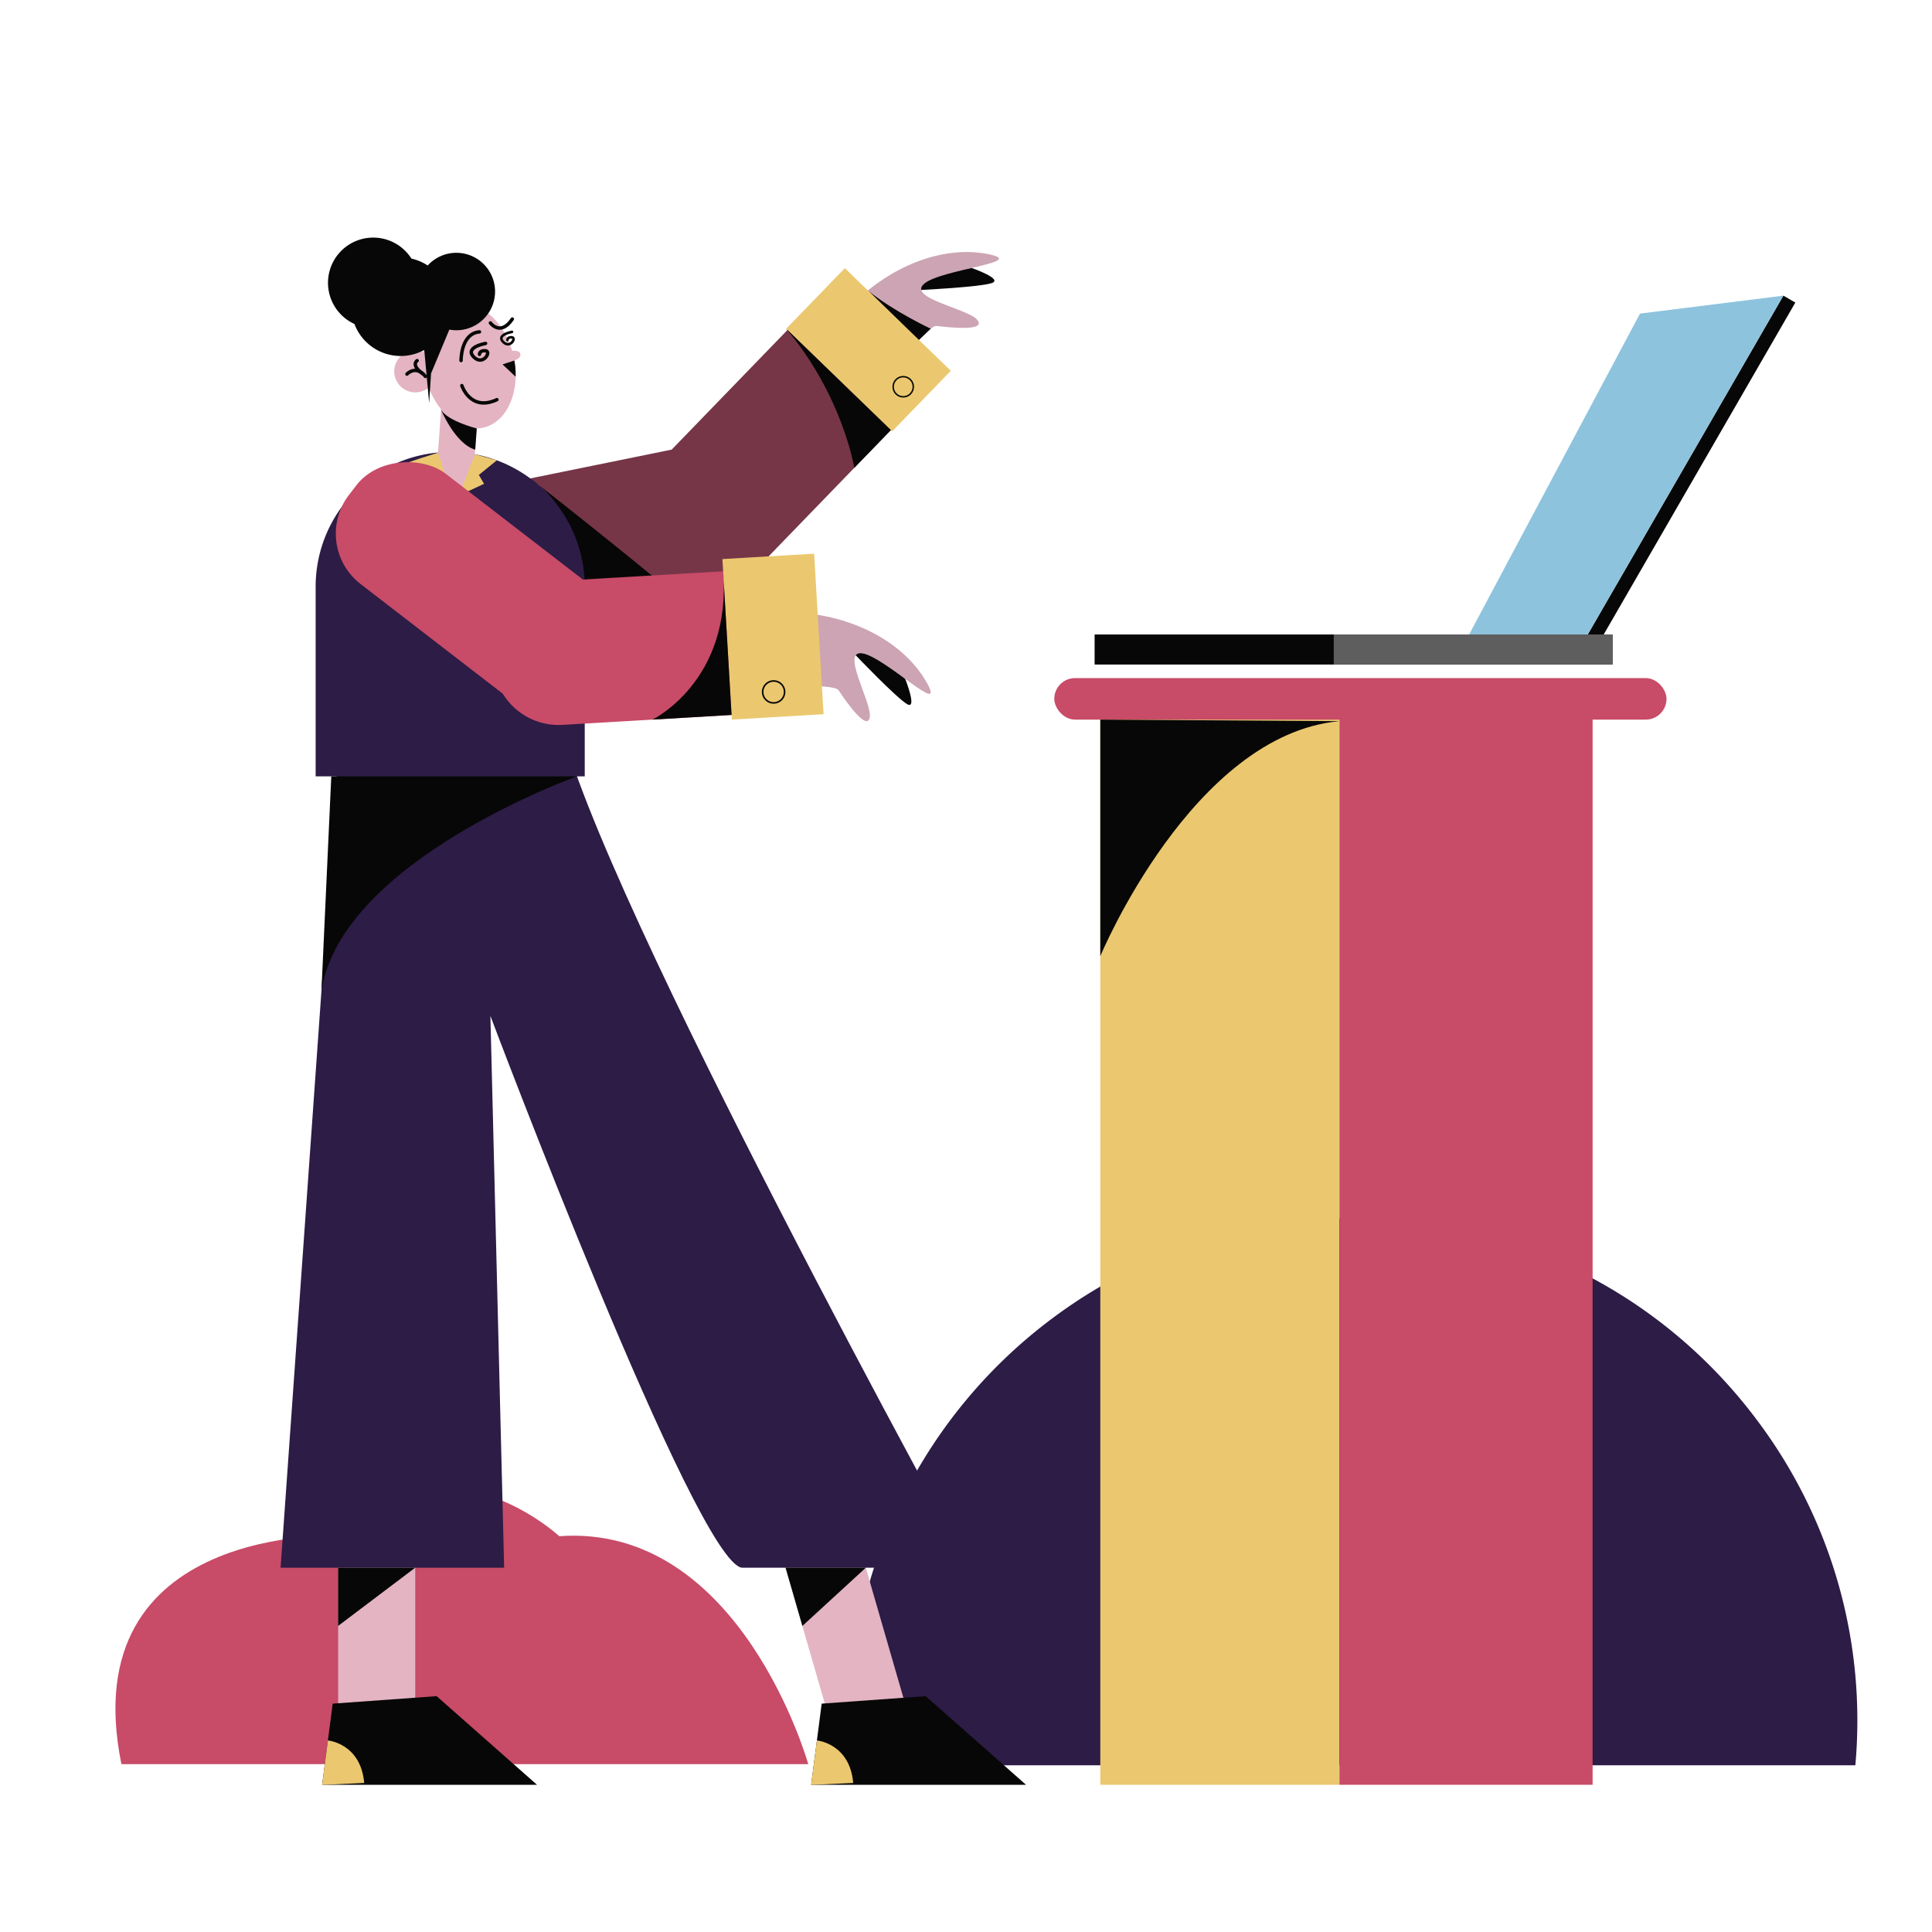 <svg xmlns="http://www.w3.org/2000/svg" viewBox="0 0 1000 1000"><title>Artboard 26</title><g id="Layer_1" data-name="Layer 1"><path d="M477,150.08s30.19-1.49,36.34-3.56-10.41-7.81-10.41-7.81-25.14,2.5-30,8.15S477,150.08,477,150.08Z" fill="#070707"/><path d="M344,245.54S423.64,175.1,440.74,158c22.38-22.39,49.43-30.68,70.55-26.51,21.58,4.26-23.71,7.72-32.86,15.3s22.68,12.93,27.4,18.77-12.88,4.13-21.16,3.13-86.55,106.49-86.55,106.49l-60.36-23.91" fill="#cca4b3"/><path d="M449.51,150.6l25.94,25.55,6.29-6S462.82,161.31,449.51,150.6Z" fill="#070707"/><path d="M960.32,913.71H440.76a260.85,260.85,0,0,1,104.81-232C661.39,596,824.81,620.52,910.38,736.34A258.4,258.4,0,0,1,960.32,913.71Z" fill="#2c1c46"/><path d="M62.85,913.13H418.36s-35-124.73-128.88-118c0,0-60.56-56.2-113.33-.26C176.15,794.82,37.47,788.4,62.85,913.13Z" fill="#c84b67"/><rect x="283.73" y="195.64" width="72.12" height="159.09" rx="32.94" transform="translate(113.95 643.46) rotate(-101.51)" fill="#763648"/><path d="M367.74,144.33h73.93a.55.55,0,0,1,.55.55v131a33.87,33.87,0,0,1-33.87,33.87h-6.74a33.87,33.87,0,0,1-33.87-33.87V144.33A0,0,0,0,1,367.74,144.33Z" transform="translate(271.91 -217.75) rotate(44.07)" fill="#763648"/><path d="M274.49,247.61s32.56,20.48,26.82,69.12l46.32-10.41S315.87,279.9,274.49,247.61Z" fill="#070707"/><rect x="411.33" y="159.23" width="76.36" height="43.63" transform="translate(646.58 623.76) rotate(-135.93)" fill="#ebc86f"/><circle cx="467.51" cy="200.18" r="5.22" fill="none" stroke="#070707" stroke-miterlimit="10" stroke-width="0.75"/><rect x="416.14" y="777.67" width="39.91" height="127.81" transform="translate(-216.66 154.3) rotate(-16.13)" fill="#e4b4c3"/><rect x="175.02" y="780.35" width="39.91" height="107.9" fill="#e4b4c3"/><path d="M233,233.94h0a69.66,69.66,0,0,1,69.66,69.66v98.24a0,0,0,0,1,0,0H163.38a0,0,0,0,1,0,0V303.61A69.66,69.66,0,0,1,233,233.94Z" fill="#2c1c46"/><path d="M269.32,183.24c-.26-1.49-2.1-1.82-4.26-1.65-4.68-16.07-17.34-26.66-29.27-24-9.54,2.15-15.87,12.19-16.64,24.59a10.88,10.88,0,1,0,2.79,18.37,40.54,40.54,0,0,0,6.38,11.29l-2.49,34.6a9.52,9.52,0,0,0,19,1.37l1.88-26.05a17.66,17.66,0,0,0,3.45-.41c12-2.72,19-18,16.07-34.75C268.09,185.93,269.61,184.86,269.32,183.24Z" fill="#e4b4c3"/><path d="M238.64,186.61s-.18-14,9.53-14.83" fill="none" stroke="#070707" stroke-linecap="round" stroke-miterlimit="10" stroke-width="1.78"/><path d="M253.83,167.14s5.15,7.16,11.35-2" fill="none" stroke="#070707" stroke-linecap="round" stroke-miterlimit="10" stroke-width="1.78"/><path d="M176.29,372.93,145.23,811.44H260.94l-7.11-285.6s106.63,283,130.21,285.6H502S309.52,462.38,289.79,372.93Z" fill="#2c1c46"/><polygon points="172.2 881.8 226 877.93 277.95 923.8 166.74 923.8 172.2 881.8" fill="#070707"/><path d="M169.72,900.86s17,1.47,18.79,22l-21.77,1Z" fill="#ebc86f"/><polygon points="425.3 881.8 479.11 877.93 531.06 923.8 419.85 923.8 425.3 881.8" fill="#070707"/><path d="M422.83,900.86s17,1.47,18.79,22l-21.77,1Z" fill="#ebc86f"/><path d="M226.7,234.31s-18.13,5.6-16.21,5.6,13.37,4,13.37,4l-2.78,9.79,12.8,3.1Z" fill="#ebc86f"/><polygon points="245.82 235.11 237.58 256.46 250.54 250.42 247.84 245.82 257.19 238.24 245.82 235.11" fill="#ebc86f"/><path d="M443,339.26s20.88,21.86,26.46,25.16-.9-13-.9-13-18.33-17.38-25.8-17.38S443,339.26,443,339.26Z" fill="#070707"/><path d="M283.84,301.14s105.37,14.17,129.5,15.91c31.57,2.28,55.54,17.32,66.2,36,10.89,19.11-21.35-12.89-33.07-14.85s5,25.62,3.72,33-11.55-7-16.21-14-137.17,4.18-137.17,4.18l-21.39-61.3" fill="#cca4b3"/><rect x="209.51" y="222.66" width="72.12" height="159.09" rx="32.94" transform="translate(-143.71 312.11) rotate(-52.36)" fill="#c84b67"/><path d="M300.46,252.45H374.4a.55.55,0,0,1,.55.55V384a33.87,33.87,0,0,1-33.87,33.87h-6.74A33.87,33.87,0,0,1,300.46,384V252.45a0,0,0,0,1,0,0Z" transform="translate(652.5 -21.61) rotate(86.64)" fill="#c84b67"/><rect x="358.48" y="305.74" width="83.23" height="47.55" transform="translate(94.6 748.24) rotate(-93.36)" fill="#ebc86f"/><circle cx="400.43" cy="358.15" r="5.69" fill="none" stroke="#070707" stroke-miterlimit="10" stroke-width="0.82"/><path d="M175,811.44h39.91L175,841.58Z" fill="#070707"/><polygon points="406.61 811.44 448.15 811.44 415.32 841.58 406.61 811.44" fill="#070707"/><path d="M374.3,295.71l4.36,74.35-40.94,2.41S378.93,352.47,374.3,295.71Z" fill="#070707"/><path d="M406.91,170.16l54.19,52.46-18.93,19.55S436.2,204.8,406.91,170.16Z" fill="#070707"/><path d="M266.23,186.61a39.83,39.83,0,0,1,.65,8.37l-6.76-6.36Z" fill="#070707"/><path d="M251.33,177.76s-11,1.93-6.18,6.94,9.4-2.82,6.18-3.15-3.16,1.87-3.16,1.87" fill="none" stroke="#070707" stroke-linecap="round" stroke-miterlimit="10" stroke-width="1.78"/><path d="M265,171.78s-8.22,1.44-4.61,5.17,7-2.1,4.61-2.35-2.36,1.4-2.36,1.4" fill="none" stroke="#070707" stroke-linecap="round" stroke-miterlimit="10" stroke-width="1.33"/><rect x="870.49" y="140.86" width="7.15" height="208.41" transform="translate(239.63 -404.2) rotate(30)" fill="#070707"/><rect x="566.57" y="328.4" width="268.07" height="15.56" fill="#070707"/><polygon points="923.08 153.03 848.86 162.32 760.42 328.4 821.83 328.4 923.08 153.03" fill="#8dc3dd"/><rect x="690.35" y="328.4" width="144.29" height="15.56" fill="#5e5e5e"/><rect x="569.51" y="358.15" width="123.78" height="565.65" fill="#ebc86f"/><rect x="693.3" y="358.15" width="131.03" height="565.65" transform="translate(1517.63 1281.95) rotate(180)" fill="#c84b67"/><rect x="545.7" y="350.98" width="316.88" height="21.49" rx="10.74" fill="#c84b67"/><path d="M171.47,401.84H298.65s-121.86,43.4-132.27,111Z" fill="#070707"/><path d="M236.2,130.85a20,20,0,0,0-14.82,6.57,25.48,25.48,0,0,0-8.43-3.57,23.41,23.41,0,1,0-29.48,33.84,25.51,25.51,0,0,0,36.12,13.45l2.53,27.41,1-15.26,9.46-22.69a20.47,20.47,0,0,0,3.62.34,20,20,0,0,0,0-40.09Z" fill="#070707"/><path d="M693.3,373.27l-123.79-.8V494.91S617.15,380.26,693.3,373.27Z" fill="#070707"/><path d="M210.63,193.64s4.5-5,9.59,1.2" fill="none" stroke="#070707" stroke-linecap="round" stroke-miterlimit="10" stroke-width="1.78"/><path d="M215.91,186.66s-3.59,2.26,3.12,6.92" fill="none" stroke="#070707" stroke-linecap="round" stroke-miterlimit="10" stroke-width="1.78"/><path d="M239.06,199.58s4.38,13.64,18.13,7.29" fill="none" stroke="#070707" stroke-linecap="round" stroke-miterlimit="10" stroke-width="1.78"/><path d="M246.77,221.77s-15.75-4-18.62-10c0,0,7.21,17.84,17.83,21Z" fill="#070707"/></g></svg>